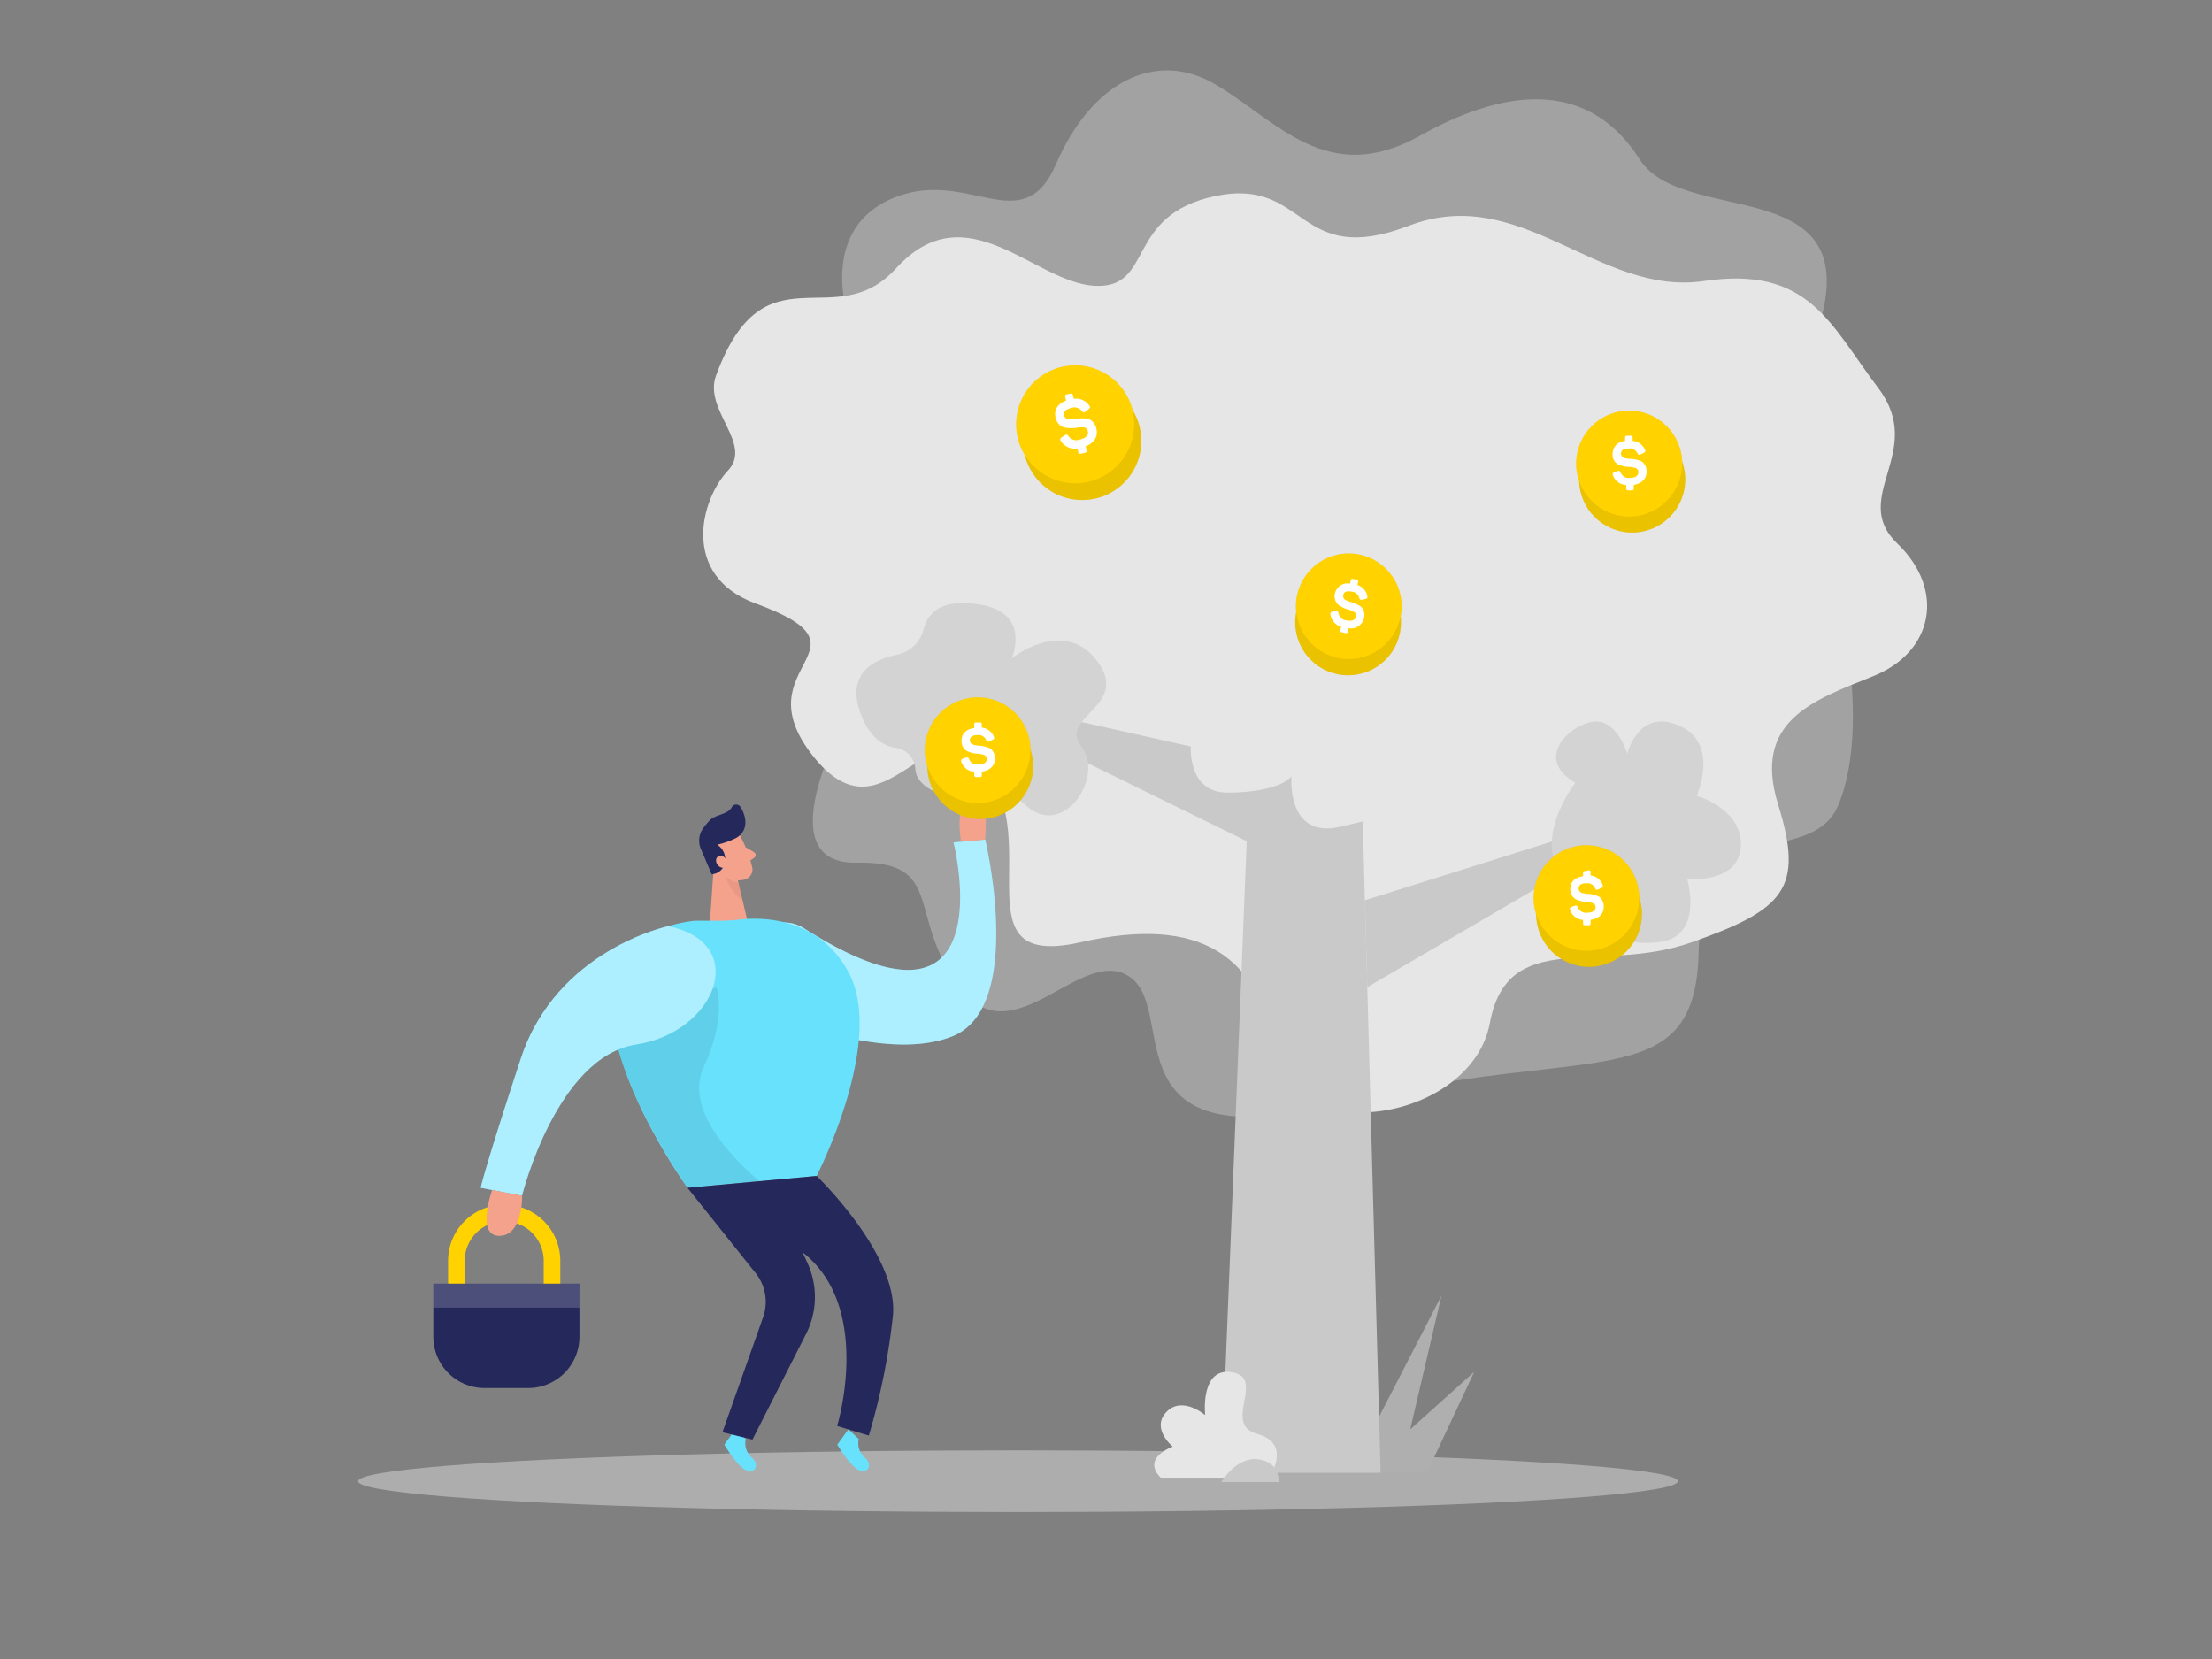 <?xml version="1.0" encoding="UTF-8" standalone="no"?>
<svg
   id="Layer_1"
   data-name="Layer 1"
   viewBox="0 0 400 300"
   version="1.1"
   sodipodi:docname="revenue_.svg"
   inkscape:version="1.2 (dc2aedaf03, 2022-05-15)"
   xmlns:inkscape="http://www.inkscape.org/namespaces/inkscape"
   xmlns:sodipodi="http://sodipodi.sourceforge.net/DTD/sodipodi-0.dtd"
   xmlns="http://www.w3.org/2000/svg"
   xmlns:svg="http://www.w3.org/2000/svg">
  <rect x="0" y="0" width="400" height="300" fill="#808080" stroke="none"/>
  <sodipodi:namedview
     id="namedview150"
     pagecolor="#ffffff"
     bordercolor="#000000"
     borderopacity="0.25"
     inkscape:showpageshadow="2"
     inkscape:pageopacity="0.0"
     inkscape:pagecheckerboard="0"
     inkscape:deskcolor="#d1d1d1"
     showgrid="false"
     inkscape:zoom="2.68"
     inkscape:cx="200"
     inkscape:cy="180.03731"
     inkscape:window-width="1920"
     inkscape:window-height="991"
     inkscape:window-x="-9"
     inkscape:window-y="-9"
     inkscape:window-maximized="1"
     inkscape:current-layer="Layer_1" />
  <defs
     id="defs5">
    <clipPath
       id="clip-path">
      <rect
         x="190.99"
         y="-775.15"
         width="1128.51"
         height="705.7"
         fill="none"
         id="rect2" />
    </clipPath>
  </defs>
  <path
     d="M153.84,59s-6.54-16.86,7.25-23S184.83,43.9,191,29.6s17.65-20.93,28.87-14.29,20.15,18.63,37,9.19,31-9.24,39.62,4.29,47.19,0,29.06,38.81C305,111.43,216,80.89,216,80.89Z"
     fill="#e6e6e6"
     opacity="0.34"
     id="path7" />
  <path
     d="M152.45,131s-13.77,25.32,2.41,25,8.95,9.51,18.66,22.55,22.19-8.17,30.94-1.78-4.69,33.56,38.71,22.64,63.39-.63,64-27.17,20.3-14.74,25.29-26.73,1.57-32,0-33.22S152.45,131,152.45,131Z"
     fill="#e6e6e6"
     opacity="0.34"
     id="path9" />
  <path
     d="M129.48,67.91c-2.31,6.28,6.74,12.31,2.16,17.18-5,5.28-8.54,19,4.9,24,23.05,8.43-2.66,11,10.45,27.59s20.66-10.46,31.26,2.56-5,36.18,17.15,31.15,32.27,2.77,35.5,20.11,35.23,12.08,38.5-5.46,19.67-8.69,36.53-14.65,20.3-9.77,15.62-24.88,6.24-18.86,17.17-23.23,13.11-15.61,4.37-24,5.31-16.55-3.43-28.1-12.49-22.17-31.54-19.36-33-17.8-53.35-10S236.46,32,219.84,35.44s-11,16.86-21.94,16.24S174.79,34.5,162,48.56C150.82,60.81,138.21,44.18,129.48,67.91Z"
     fill="#e6e6e6"
     id="path11" />
  <ellipse
     cx="184.08"
     cy="267.85"
     rx="119.32"
     ry="5.58"
     fill="#e6e6e6"
     opacity="0.45"
     id="ellipse13" />
  <path
     d="M134.86,260.22a3.45,3.45,0,0,0,1,3.28c1.48,1.15.89,2.95-.77,2.43s-4.11-4.69-4.11-4.69l2-2.77Z"
     fill="#68e1fd"
     id="path15" />
  <path
     d="M155.29,260.22a3.45,3.45,0,0,0,1,3.28c1.48,1.15.89,2.95-.77,2.43s-4.11-4.69-4.11-4.69l2-2.77Z"
     fill="#68e1fd"
     id="path17" />
  <path
     d="M82.53,236.47V228a8.65,8.65,0,0,1,8.65-8.65h0A8.65,8.65,0,0,1,99.82,228v8.49"
     fill="none"
     stroke="#ffd200"
     stroke-linecap="round"
     stroke-linejoin="round"
     stroke-width="3"
     id="path19" />
  <path
     d="M78.36,232.13h26.42a0,0,0,0,1,0,0v9.61A9.26,9.26,0,0,1,95.52,251h-7.9a9.26,9.26,0,0,1-9.26-9.26v-9.61A0,0,0,0,1,78.36,232.13Z"
     fill="#24285b"
     id="path21" />
  <rect
     x="78.36"
     y="232.13"
     width="26.42"
     height="4.34"
     fill="#fff"
     opacity="0.18"
     id="rect23" />
  <path
     d="M132.89,173.87a8,8,0,0,0,5.71,10c9.22,2.35,23.32,7.54,33.56,3.55,13.27-5.17,6-35.6,6-35.6l-5.73.51s9.85,39-27,15.56c-4.69-3-11,.63-12.53,6Z"
     fill="#68e1fd"
     id="path29" />
  <path
     d="M132.89,173.87a8,8,0,0,0,5.71,10c9.22,2.35,23.32,7.54,33.56,3.55,13.27-5.17,6-35.6,6-35.6l-5.73.51s9.85,39-27,15.56c-4.69-3-11,.63-12.53,6Z"
     fill="#fff"
     opacity="0.46"
     id="path31" />
  <path
     d="M133.8,151.07a23.61,23.61,0,0,1,2.24,5.84,1.89,1.89,0,0,1-1.56,2.18,4.18,4.18,0,0,1-4.26-1.55L127.86,155a3.38,3.38,0,0,1-.09-3.91C129.09,148.82,132.8,149,133.8,151.07Z"
     fill="#f4a28c"
     id="path33" />
  <polygon
     points="129.23 154.39 128.38 166.7 135.2 166.69 133.08 157.73 129.23 154.39"
     fill="#f4a28c"
     id="polygon35" />
  <path
     d="M133,151.59a15.15,15.15,0,0,1-3.29,1.16,3.14,3.14,0,0,1,1.39,3.15,2.56,2.56,0,0,1-2.41,2.19l-1.9-4.46a3.85,3.85,0,0,1,.4-3.91,14.88,14.88,0,0,1,1.16-1.38c1-1.07,3.29-1,4-2.41a.91.91,0,0,1,1.56,0c.8,1.25,1.49,3.48,0,5A3.34,3.34,0,0,1,133,151.59Z"
     fill="#24285b"
     id="path37" />
  <path
     d="M131.44,155.64s-.61-1.32-1.56-.77-.08,2.44,1.35,2Z"
     fill="#f4a28c"
     id="path39" />
  <path
     d="M134.83,153.21l1.55.91a.6.6,0,0,1,0,1l-1.21.83Z"
     fill="#f4a28c"
     id="path41" />
  <polygon
     points="249.38 256.19 260.66 234.3 255.02 258.47 266.59 248.07 258.03 266.32 243.49 266.32 249.38 256.19"
     fill="#afafaf"
     id="polygon43" />
  <path
     d="M133.63,159.67a4.47,4.47,0,0,1-2.32-1.11,7.08,7.08,0,0,0,3,4.24Z"
     fill="#ce8172"
     opacity="0.31"
     id="path45" />
  <path
     d="M125.54,166.5h4.64a29.34,29.34,0,0,0,3.38-.2c3.6-.44,14.36-.78,19.9,9.55,6.72,12.52-5.79,36.8-5.79,36.8l-23.35,2.15S92.52,170.66,125.54,166.5Z"
     fill="#68e1fd"
     id="path47" />
  <path
     d="M129.57,178.51s1.93,5.39-2.36,14.56,10.14,20.52,10.14,20.52l-13,1.2s-10-14.59-12.61-25.37S129,178.76,129,178.76Z"
     opacity="0.08"
     id="path49" />
  <path
     d="M173.79,152.2s-1.36-7.15,2-8.73,2.34,8.35,2.34,8.35Z"
     fill="#f4a28c"
     id="path51" />
  <path
     d="M120.88,167.47s-20.2,4.21-26.69,23.92-7.27,23.4-7.27,23.4l7.47,1.45s6.22-25.16,20.64-27.36S135.78,170.62,120.88,167.47Z"
     fill="#68e1fd"
     id="path53" />
  <path
     d="M120.88,167.47s-20.2,4.21-26.69,23.92-7.27,23.4-7.27,23.4l7.47,1.45s6.22-25.16,20.64-27.36S135.78,170.62,120.88,167.47Z"
     fill="#fff"
     opacity="0.46"
     id="path55" />
  <path
     d="M89,215.19s-3,8.29,1.29,8.29,4.13-7.24,4.13-7.24Z"
     fill="#f4a28c"
     id="path57" />
  <polygon
     points="249.66 266.32 220.85 266.32 226.04 137.39 246.12 137.39 249.66 266.32"
     fill="#c9c9c9"
     id="polygon59" />
  <path
     d="M124.32,214.79l12.32,15.42a8.36,8.36,0,0,1,1.35,8L130.64,259l5.43,1.32,9.7-19.12a14.73,14.73,0,0,0,.27-12.75l-4.15-9.11,5.78-6.69Z"
     fill="#24285b"
     id="path61" />
  <path
     d="M229.48,267.21s4.31-6.19-2.11-7.9,1.54-10-4.44-11.14-5,7.73-5,7.73-4.13-3.56-7-.57,1.14,6.27,1.14,6.27-5.76,2-2.17,5.61Z"
     fill="#e6e6e6"
     id="path63" />
  <path
     d="M220.85,268s2.73-4.68,6.76-4.1,3.6,4.1,3.6,4.1Z"
     fill="#c9c9c9"
     id="path65" />
  <polygon
     points="225.62 152.2 185.32 132.42 186.38 128.51 226.04 137.39 225.62 152.2"
     fill="#c9c9c9"
     id="polygon67" />
  <path
     d="M167,113.85a6.27,6.27,0,0,1-4.82,4.55c-4.05.84-9,3.24-6.74,10.11,1.59,4.78,4.22,6.41,6.67,6.74a4.12,4.12,0,0,1,3.42,3.91c.12,1.43,1.09,2.93,3.8,4.14,7.87,3.54,9.17-4.45,16,2.16s14.51-5,10.22-10.42,8.91-7.33,2.88-15.46-15.48-.52-15.48-.52,3.58-8.13-5.54-9.7C170.71,108.2,167.89,110.41,167,113.85Z"
     fill="#d3d3d3"
     id="path69" />
  <circle
     cx="177.26"
     cy="138.54"
     r="9.56"
     opacity="0.08"
     id="circle71" />
  <circle
     cx="177.26"
     cy="138.54"
     r="9.56"
     fill="#ffd200"
     id="circle73" />
  <circle
     cx="177.26"
     cy="138.54"
     r="9.56"
     opacity="0.08"
     id="circle75" />
  <g
     opacity="0.08"
     id="g79">
    <circle
       cx="176.79"
       cy="135.66"
       r="9.56"
       id="circle77" />
  </g>
  <circle
     cx="176.79"
     cy="135.66"
     r="9.56"
     fill="#ffd200"
     id="circle81" />
  <path
     d="M177.19,130.64c.27,0,.35.09.35.36v.58a2.63,2.63,0,0,1,2.17,1.63c.14.29.08.44-.24.58l-.58.26c-.27.13-.4.07-.55-.21a1.47,1.47,0,0,0-1.5-.91c-1,0-1.46.3-1.46,1,0,.43.4.7.81.78a5.32,5.32,0,0,0,.85.13,5.54,5.54,0,0,1,1.56.31,2,2,0,0,1,.69.38,2.25,2.25,0,0,1,.63,1.64c0,1.28-.86,2.15-2.38,2.38v.61c0,.27-.08.36-.35.36h-.65c-.27,0-.36-.09-.36-.36v-.6a2.65,2.65,0,0,1-2.35-1.81.38.38,0,0,1,.27-.54l.57-.21c.3-.11.43,0,.56.25a1.52,1.52,0,0,0,1.58,1c1.09,0,1.63-.34,1.63-1a.72.72,0,0,0-.51-.73,4,4,0,0,0-1.16-.23,4.79,4.79,0,0,1-1.58-.34,2.2,2.2,0,0,1-.68-.38,2.18,2.18,0,0,1-.64-1.6c0-1.27.8-2.12,2.31-2.32V131c0-.27.09-.36.36-.36Z"
     fill="#fff"
     id="path83" />
  <polygon
     points="247.25 178.51 284.13 156.96 281.77 151.82 246.82 162.8 247.25 178.51"
     fill="#c9c9c9"
     id="polygon85" />
  <path
     d="M215.72,131s-2.88,12.48,6.55,12.34,11.27-2.94,11.27-2.94-1,11.44,8.91,9.09S253.2,147.1,253.2,139s1.57-8,1.57-8-5-15.31-17.56-12.69S215.72,131,215.72,131Z"
     fill="#e6e6e6"
     id="path87" />
  <path
     d="M284.87,141.54s-9.95,12.73.57,19.71,5.71,9.91,14.26,9.15S305.12,159,305.12,159s9.41.78,9.69-6-8-9.09-8-9.09,4.27-9.43-3.14-12.69-9.41,5.08-9.41,5.08-1.71-5.89-5.7-5.83S276.89,136.91,284.87,141.54Z"
     fill="#d3d3d3"
     id="path89" />
  <circle
     cx="287.35"
     cy="165.28"
     r="9.56"
     opacity="0.08"
     id="circle91" />
  <circle
     cx="287.35"
     cy="165.28"
     r="9.56"
     fill="#ffd200"
     id="circle93" />
  <circle
     cx="287.35"
     cy="165.28"
     r="9.56"
     opacity="0.08"
     id="circle95" />
  <g
     opacity="0.08"
     id="g99">
    <circle
       cx="286.88"
       cy="162.4"
       r="9.56"
       id="circle97" />
  </g>
  <circle
     cx="286.88"
     cy="162.4"
     r="9.56"
     fill="#ffd200"
     id="circle101" />
  <path
     d="M287.28,157.38c.27,0,.35.09.35.36v.58A2.63,2.63,0,0,1,289.8,160c.14.28.08.44-.24.58l-.57.26c-.28.12-.4.07-.56-.22a1.46,1.46,0,0,0-1.5-.9c-1,0-1.46.29-1.46,1a.89.89,0,0,0,.81.79,6.79,6.79,0,0,0,.85.13,5.47,5.47,0,0,1,1.56.31,2.09,2.09,0,0,1,.7.37,2.33,2.33,0,0,1,.62,1.65c0,1.28-.86,2.15-2.38,2.37v.61c0,.27-.08.37-.35.37h-.65c-.27,0-.36-.1-.36-.37v-.6a2.66,2.66,0,0,1-2.35-1.81c-.1-.25,0-.43.27-.54l.57-.21c.3-.1.43,0,.56.26a1.53,1.53,0,0,0,1.58,1c1.09,0,1.63-.34,1.63-1a.73.73,0,0,0-.51-.73,4,4,0,0,0-1.16-.22,5.35,5.35,0,0,1-1.58-.34,2.43,2.43,0,0,1-.68-.39,2.16,2.16,0,0,1-.64-1.6c0-1.27.8-2.11,2.31-2.31v-.58c0-.27.09-.36.36-.36Z"
     fill="#fff"
     id="path103" />
  <circle
     cx="195.7"
     cy="79.74"
     r="10.68"
     opacity="0.08"
     id="circle105" />
  <circle
     cx="195.7"
     cy="79.74"
     r="10.68"
     fill="#ffd200"
     id="circle107" />
  <circle
     cx="195.7"
     cy="79.74"
     r="10.68"
     opacity="0.08"
     id="circle109" />
  <g
     opacity="0.08"
     id="g113">
    <circle
       cx="194.44"
       cy="76.74"
       r="10.68"
       id="circle111" />
  </g>
  <circle
     cx="194.44"
     cy="76.74"
     r="10.68"
     fill="#ffd200"
     id="circle115" />
  <path
     d="M193.54,71.18c.3-.07.41,0,.48.3l.15.63a2.92,2.92,0,0,1,2.78,1.2c.23.27.21.45-.1.69l-.56.43c-.26.21-.41.19-.65-.08a1.66,1.66,0,0,0-1.88-.59c-1.08.27-1.5.71-1.32,1.43a1,1,0,0,0,1.08.65,9.21,9.21,0,0,0,1-.09,6.34,6.34,0,0,1,1.78-.08,2.45,2.45,0,0,1,.85.23,2.5,2.5,0,0,1,1.11,1.62c.34,1.39-.37,2.56-1.95,3.21l.16.66c.07.29,0,.42-.29.49l-.7.17c-.3.07-.42,0-.49-.3l-.16-.65a3,3,0,0,1-3-1.35.43.43,0,0,1,.15-.66l.57-.38c.29-.19.45-.15.67.14a1.72,1.72,0,0,0,2,.65c1.17-.28,1.67-.8,1.49-1.55a.8.8,0,0,0-.74-.66,4.43,4.43,0,0,0-1.32.07,6.14,6.14,0,0,1-1.81,0,2.45,2.45,0,0,1-.84-.24,2.41,2.41,0,0,1-1.11-1.57c-.33-1.38.31-2.51,1.89-3.12l-.15-.63c-.07-.29,0-.42.3-.49Z"
     fill="#fff"
     id="path117" />
  <circle
     cx="295.15"
     cy="86.71"
     r="9.59"
     opacity="0.08"
     id="circle119" />
  <circle
     cx="295.15"
     cy="86.71"
     r="9.59"
     fill="#ffd200"
     id="circle121" />
  <circle
     cx="295.15"
     cy="86.71"
     r="9.59"
     opacity="0.08"
     id="circle123" />
  <g
     opacity="0.08"
     id="g127">
    <circle
       cx="294.61"
       cy="83.84"
       r="9.59"
       id="circle125" />
  </g>
  <circle
     cx="294.61"
     cy="83.84"
     r="9.59"
     fill="#ffd200"
     id="circle129" />
  <path
     d="M294.88,78.79c.27,0,.36.09.36.36l0,.58a2.63,2.63,0,0,1,2.21,1.58c.15.28.09.44-.22.59l-.57.27c-.27.14-.4.08-.56-.2a1.5,1.5,0,0,0-1.54-.87c-1,0-1.45.33-1.43,1a.89.89,0,0,0,.83.77,4.79,4.79,0,0,0,.85.11,5.39,5.39,0,0,1,1.58.27,2.19,2.19,0,0,1,.7.36,2.27,2.27,0,0,1,.67,1.63c0,1.29-.81,2.18-2.32,2.44v.62c0,.27-.07.36-.34.37l-.65,0c-.27,0-.37-.09-.38-.36v-.6a2.69,2.69,0,0,1-2.4-1.76.39.39,0,0,1,.25-.55l.58-.22c.29-.12.42,0,.56.24a1.52,1.52,0,0,0,1.61,1c1.09,0,1.62-.38,1.6-1.07a.72.72,0,0,0-.52-.72,4.28,4.28,0,0,0-1.17-.2,5.1,5.1,0,0,1-1.59-.3,1.91,1.91,0,0,1-1.37-2,2.3,2.3,0,0,1,2.25-2.38v-.58c0-.27.08-.36.35-.37Z"
     fill="#fff"
     id="path131" />
  <circle
     cx="243.78"
     cy="112.55"
     r="9.56"
     opacity="0.08"
     id="circle133" />
  <circle
     cx="243.78"
     cy="112.55"
     r="9.56"
     fill="#ffd200"
     id="circle135" />
  <circle
     cx="243.78"
     cy="112.55"
     r="9.56"
     opacity="0.08"
     id="circle137" />
  <g
     opacity="0.08"
     id="g141">
    <circle
       cx="243.9"
       cy="109.64"
       r="9.56"
       id="circle139" />
  </g>
  <circle
     cx="243.9"
     cy="109.64"
     r="9.56"
     fill="#ffd200"
     id="circle143" />
  <path
     d="M245.31,104.8c.27,0,.33.16.27.43l-.11.56a2.61,2.61,0,0,1,1.78,2c.08.31,0,.44-.34.52l-.62.13c-.29.07-.41,0-.5-.32A1.48,1.48,0,0,0,244.5,107c-1-.2-1.49,0-1.62.65a.89.89,0,0,0,.63.93,5.54,5.54,0,0,0,.8.3,5.76,5.76,0,0,1,1.47.62,2,2,0,0,1,.61.51,2.25,2.25,0,0,1,.27,1.74,2.4,2.4,0,0,1-2.81,1.84l-.12.6c-.06.27-.15.34-.42.29l-.63-.14c-.27,0-.34-.16-.29-.43l.13-.58a2.7,2.7,0,0,1-1.94-2.26c0-.27.09-.42.38-.47l.6-.09c.31,0,.43,0,.49.37a1.55,1.55,0,0,0,1.36,1.29c1.05.22,1.65,0,1.79-.69a.71.71,0,0,0-.34-.81,3.83,3.83,0,0,0-1.1-.46,5.3,5.3,0,0,1-1.47-.65,2.36,2.36,0,0,1-.59-.52,2.17,2.17,0,0,1-.3-1.7,2.3,2.3,0,0,1,2.73-1.8l.12-.56c.05-.27.16-.34.43-.28Z"
     fill="#fff"
     id="path145" />
  <path
     d="M147.67,212.64s14.82,14.26,13.8,25.25a121.07,121.07,0,0,1-4.36,21.71l-5.73-1.73s9.19-30-15.39-35.55Z"
     fill="#24285b"
     id="path147" />
</svg>
